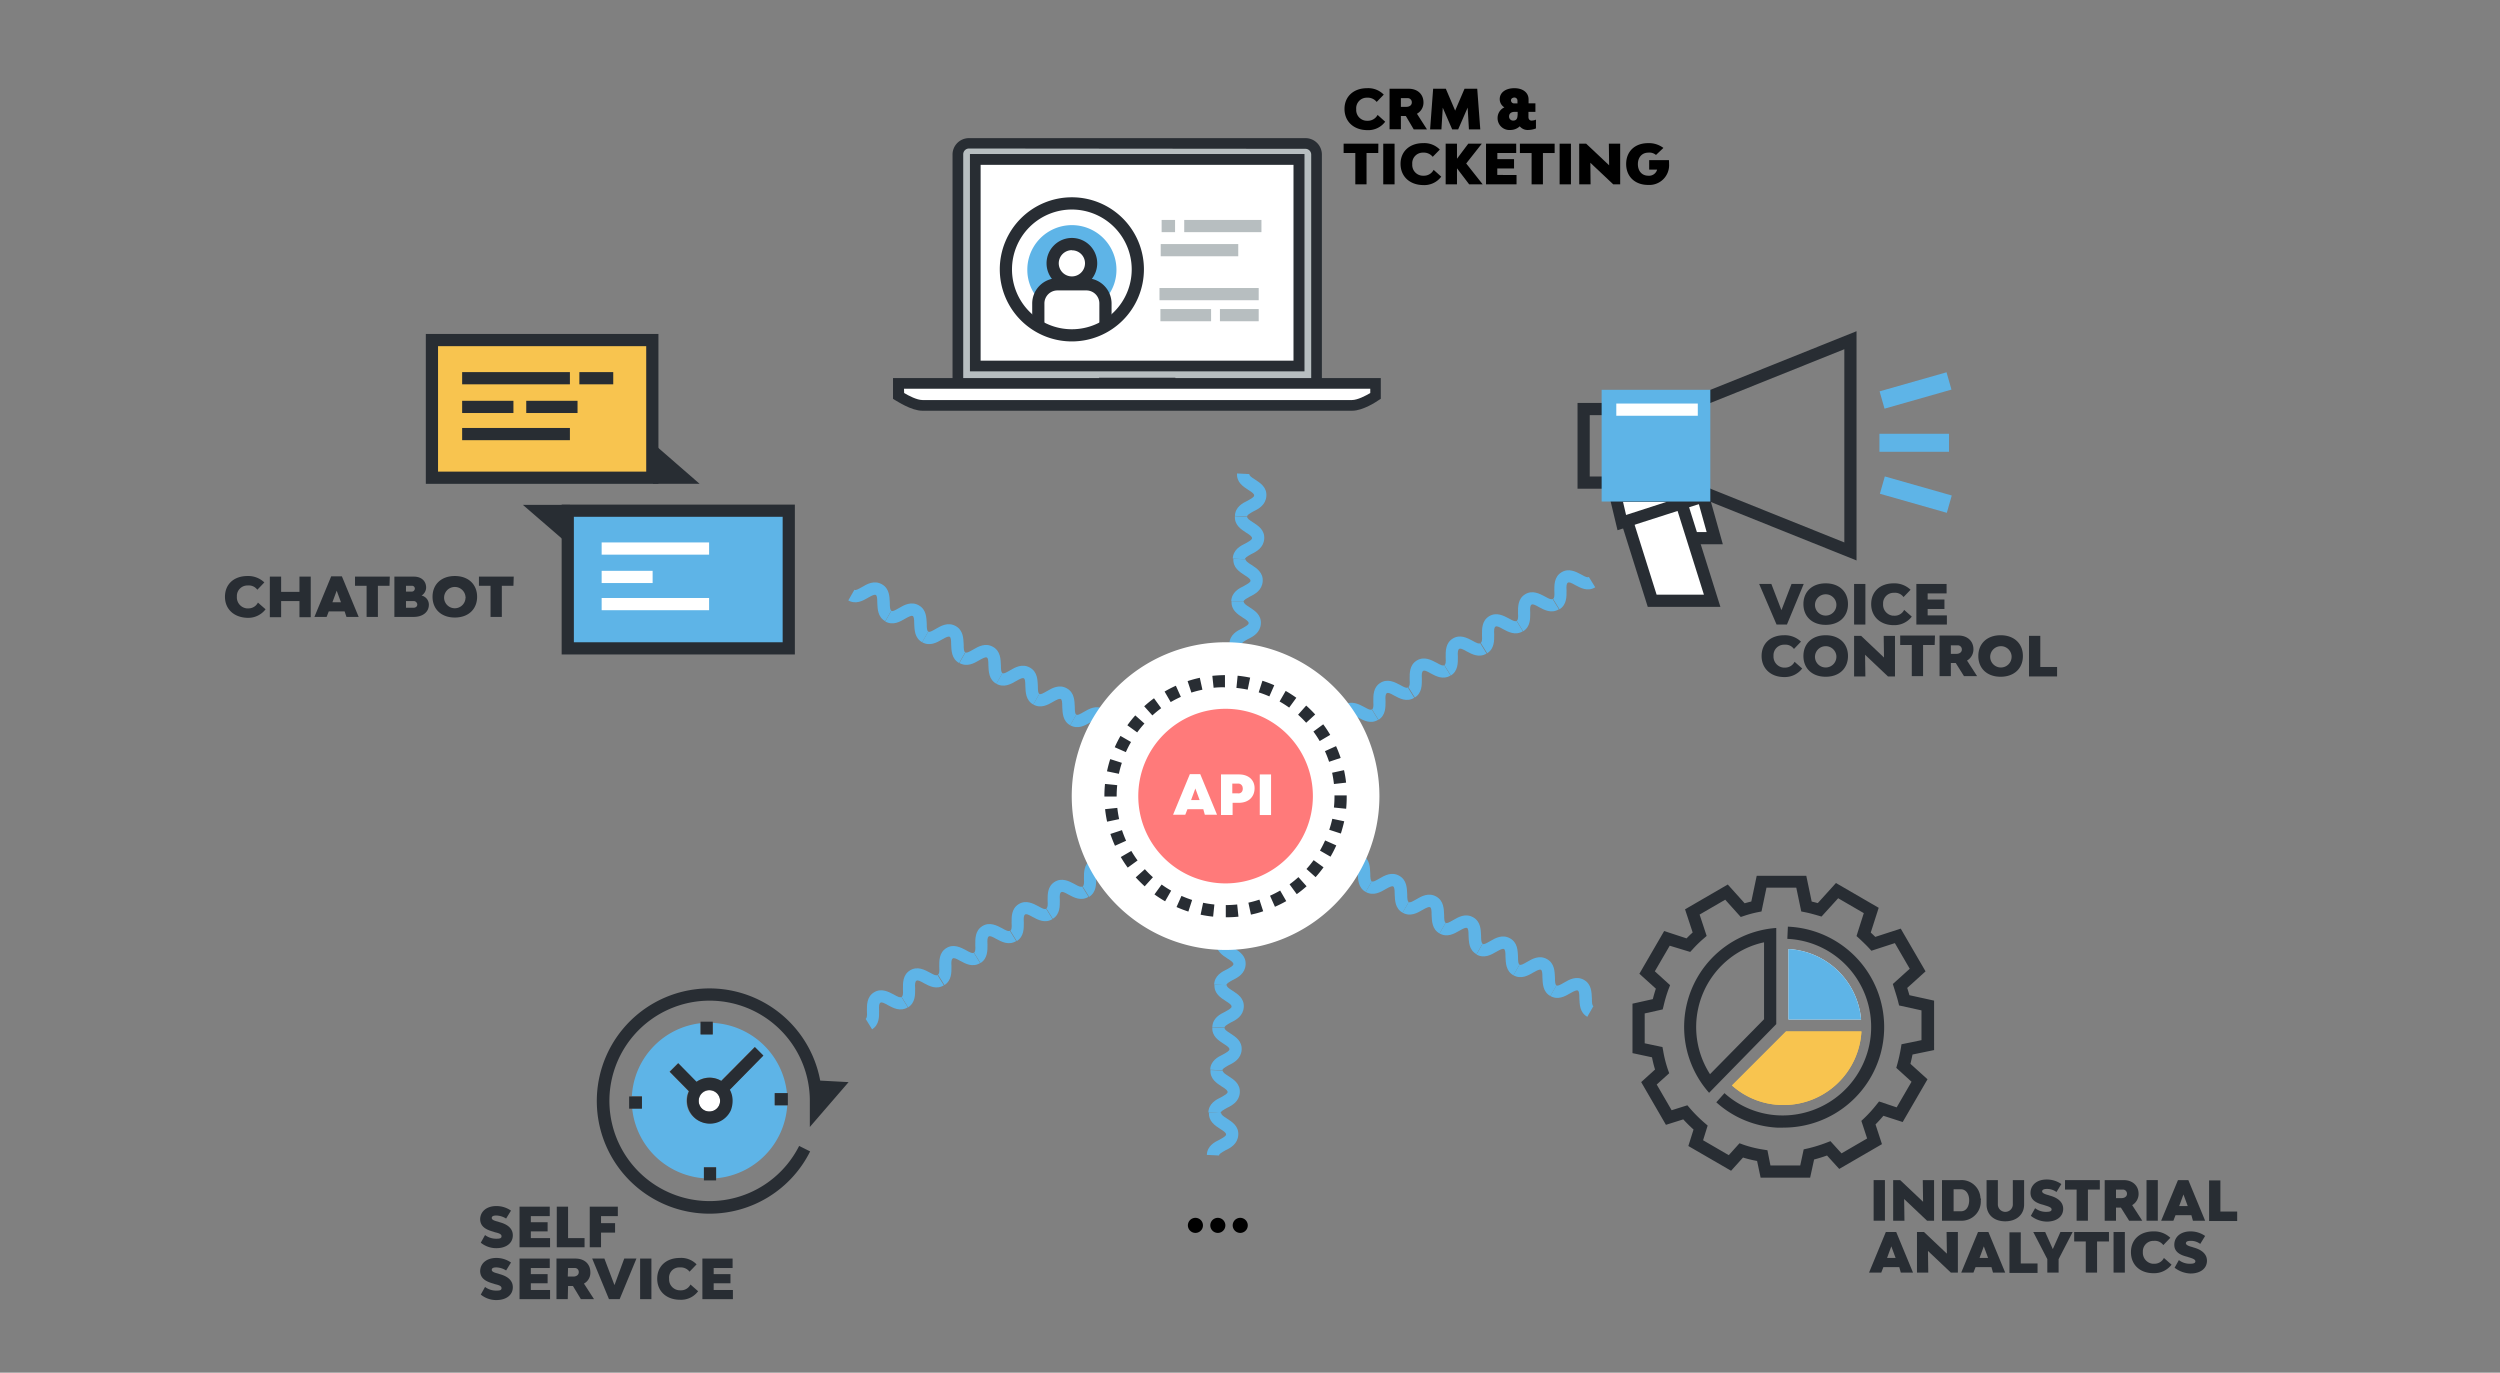 <svg id="Ebene_1" data-name="Ebene 1" xmlns="http://www.w3.org/2000/svg" width="288.92mm" height="158.64mm" viewBox="0 0 819 449.69"><rect x="0" y="0" width="819" height="449.69" fill="#808080" stroke="none"/><title>Visual_Integrations_update</title><rect x="-67" width="940" height="480" style="fill:none"/><polygon points="213.9 158.5 229.2 158.5 214.6 145.8 213.9 158.5" style="fill:#282d33"/><path d="M73.7,195.5c0-4.1,2.9-6.8,7.4-6.8a7.61,7.61,0,0,1,5.5,2.1l-2.3,2.4a3.42,3.42,0,0,0-3.1-1.4,3.46,3.46,0,0,0-3.6,3.3v.4a3.63,3.63,0,0,0,3.2,3.8h.4a3.45,3.45,0,0,0,3.3-1.9l2.5,2.2a7.16,7.16,0,0,1-5.9,2.8C76.7,202.3,73.7,199.6,73.7,195.5Z" style="fill:#282d33"/><path d="M101.8,188.9v13.3H98.1v-5.3h-6v5.3H88.4V188.9h3.7v5h6v-5Z" style="fill:#282d33"/><path d="M112.9,200.3h-5.2l-.7,1.8h-4l5.5-13.3H112l5.5,13.3h-4Zm-1.2-3-1.4-3.8-1.4,3.8Z" style="fill:#282d33"/><path d="M127.6,191.9h-3.8v10.2h-3.7V191.9h-3.8v-3h11.4l-.1,3Z" style="fill:#282d33"/><path d="M140.5,198.1c0,2.4-2,4-5,4h-6.3V188.9h6.4c2.4,0,4,1.4,4,3.6a3.11,3.11,0,0,1-1.5,2.6A3.07,3.07,0,0,1,140.5,198.1Zm-7.5-4.3h1.8a1,1,0,0,0,1.1-1,.92.92,0,0,0-1-.9H133Zm3.7,4.2a1.2,1.2,0,0,0-1.2-1.1H133v2.2h2.4c.8,0,1.3-.4,1.3-1.1Z" style="fill:#282d33"/><path d="M141.7,195.5c0-4.1,2.9-6.8,7.3-6.8s7.3,2.7,7.3,6.8-2.9,6.8-7.3,6.8S141.7,199.6,141.7,195.5Zm10.8,0a3.51,3.51,0,0,0-7,.6,3.51,3.51,0,0,0,7-.2C152.6,195.8,152.5,195.6,152.5,195.5Z" style="fill:#282d33"/><path d="M168.2,191.9h-3.8v10.2h-3.7V191.9h-3.8v-3h11.4Z" style="fill:#282d33"/><rect x="141.5" y="111.4" width="72.2" height="45.1" style="fill:#f8c44f"/><path d="M215.7,158.5H139.5V109.4h76.2Zm-72.2-4h68.2V113.4H143.5Z" style="fill:#282d33"/><rect x="186" y="167.3" width="72.4" height="45.1" style="fill:#5eb4e7"/><path d="M260.4,214.4H184V165.3h76.4Zm-72.4-4h68.4V169.3H188Z" style="fill:#282d33"/><polygon points="186.7 165.4 171.3 165.4 186 178.1 186.7 165.4" style="fill:#282d33"/><rect x="151.4" y="121.9" width="35.3" height="4" style="fill:#282d33"/><rect x="151.4" y="140.2" width="35.3" height="4" style="fill:#282d33"/><rect x="151.4" y="131.3" width="16.8" height="4" style="fill:#282d33"/><rect x="172.4" y="131.3" width="16.8" height="4" style="fill:#282d33"/><rect x="189.8" y="121.9" width="11.1" height="4" style="fill:#282d33"/><rect x="197.1" y="177.7" width="35.2" height="4" style="fill:#fff"/><rect x="197.1" y="195.9" width="35.2" height="4" style="fill:#fff"/><rect x="197.1" y="187" width="16.7" height="4" style="fill:#fff"/><path d="M522.6,192.4c-2.5,1.5-4.8.2-6.5-.7-1.4-.8-2.1-1.1-2.5-.8s-.5,1-.4,2.6c0,1.9.1,4.6-2.3,6.1l-2.1-3.4c.4-.3.5-1,.4-2.6,0-1.9-.1-4.6,2.3-6.1s4.8-.2,6.5.7c1.4.8,2.1,1.1,2.5.8Z" style="fill:#5eb4e7"/><path d="M510.7,199.6c-2.5,1.5-4.8.2-6.5-.7-1.4-.8-2.1-1.1-2.5-.8s-.5,1-.4,2.6c0,1.9.1,4.6-2.3,6.1l-2.1-3.4c.4-.3.5-1,.4-2.6,0-1.9-.1-4.6,2.3-6.1s4.8-.2,6.5.7c1.4.8,2.1,1.1,2.5.8Z" style="fill:#5eb4e7"/><path d="M498.9,206.8c-2.5,1.5-4.8.2-6.5-.7-1.4-.8-2.1-1.1-2.5-.8s-.5,1-.4,2.6c0,1.9.1,4.6-2.3,6.1l-2.1-3.4c.4-.3.5-1,.4-2.6,0-1.9-.1-4.6,2.3-6.1s4.8-.2,6.5.7c1.4.8,2.1,1.1,2.5.8Z" style="fill:#5eb4e7"/><path d="M487,214.1c-2.5,1.5-4.8.2-6.5-.7-1.4-.8-2.1-1.1-2.5-.8s-.5,1-.4,2.6c0,1.9.1,4.6-2.3,6.1l-2.1-3.4c.4-.3.5-1,.4-2.6,0-1.9-.1-4.6,2.3-6.1s4.8-.2,6.5.7c1.4.8,2.1,1.1,2.5.8Z" style="fill:#5eb4e7"/><path d="M475.2,221.3c-2.5,1.5-4.8.2-6.5-.7-1.4-.8-2.1-1.1-2.5-.8s-.5,1-.4,2.6c0,1.9.1,4.6-2.3,6.1l-2.1-3.4c.4-.3.5-1,.4-2.6,0-1.9-.1-4.6,2.3-6.1s4.8-.2,6.5.7c1.4.8,2.1,1.1,2.5.8Z" style="fill:#5eb4e7"/><path d="M463.3,228.6c-2.5,1.5-4.8.2-6.5-.7-1.4-.8-2.1-1.1-2.5-.8s-.5,1-.4,2.6c0,1.9.1,4.6-2.3,6.1l-2.1-3.4c.4-.3.5-1,.4-2.6,0-1.9-.1-4.6,2.3-6.1s4.8-.2,6.5.7c1.4.8,2.1,1.1,2.5.8Z" style="fill:#5eb4e7"/><path d="M451.5,235.8c-2.5,1.5-4.8.2-6.5-.7-1.4-.8-2.1-1.1-2.5-.8s-.5,1-.4,2.6c0,1.9.1,4.6-2.3,6.1l-2.1-3.4c.4-.3.5-1,.4-2.6,0-1.9-.1-4.6,2.3-6.1s4.8-.2,6.5.7c1.4.8,2.1,1.1,2.5.8Z" style="fill:#5eb4e7"/><path d="M439.6,243.1c-2.5,1.5-4.8.2-6.5-.7-1.4-.8-2.1-1.1-2.5-.8s-.5,1-.4,2.6c0,1.9.1,4.6-2.3,6.1l-2.1-3.4c.4-.3.5-1,.4-2.6,0-1.9-.1-4.6,2.3-6.1s4.8-.2,6.5.7c1.4.8,2.1,1.1,2.5.8Z" style="fill:#5eb4e7"/><path d="M427.8,250.3c-2.5,1.5-4.8.2-6.5-.7-1.4-.8-2.1-1.1-2.5-.8s-.5,1-.4,2.6c0,1.9.1,4.6-2.3,6.1l-2.1-3.4c.4-.3.5-1,.4-2.6,0-1.9-.1-4.6,2.3-6.1s4.8-.2,6.5.7c1.4.8,2.1,1.1,2.5.8Z" style="fill:#5eb4e7"/><path d="M415.9,257.6c-2.5,1.5-4.8.2-6.5-.7-1.4-.8-2.1-1.1-2.5-.8s-.5,1-.4,2.6c0,1.9.1,4.6-2.3,6.1l-2.1-3.4c.4-.3.5-1,.4-2.6,0-1.9-.1-4.6,2.3-6.1s4.8-.2,6.5.7c1.4.8,2.1,1.1,2.5.8Z" style="fill:#5eb4e7"/><path d="M404,264.8c-2.5,1.5-4.8.2-6.5-.7-1.4-.8-2.1-1.1-2.5-.8s-.5,1-.4,2.6c0,1.9.1,4.6-2.3,6.1l-2.1-3.4c.4-.3.5-1,.4-2.6,0-1.9-.1-4.6,2.3-6.1s4.8-.2,6.5.7c1.4.8,2.1,1.1,2.5.8Z" style="fill:#5eb4e7"/><path d="M392.2,272.1c-2.5,1.5-4.8.2-6.5-.7-1.4-.8-2.1-1.1-2.5-.8s-.5,1-.4,2.6c0,1.9.1,4.6-2.3,6.1l-2.1-3.4c.4-.3.5-1,.4-2.6,0-1.9-.1-4.6,2.3-6.1s4.8-.2,6.5.7c1.4.8,2.1,1.1,2.5.8Z" style="fill:#5eb4e7"/><path d="M380.3,279.3c-2.5,1.5-4.8.2-6.5-.7-1.4-.8-2.1-1.1-2.5-.8s-.5,1-.4,2.6c0,1.9.1,4.6-2.3,6.1l-2.1-3.4c.4-.3.5-1,.4-2.6,0-1.9-.1-4.6,2.3-6.1s4.8-.2,6.5.7c1.4.8,2.1,1.1,2.5.8Z" style="fill:#5eb4e7"/><path d="M368.5,286.6c-2.5,1.5-4.8.2-6.5-.7-1.4-.8-2.1-1.1-2.5-.8s-.5,1-.4,2.6c0,1.9.1,4.6-2.3,6.1l-2.1-3.4c.4-.3.5-1,.4-2.6,0-1.9-.1-4.6,2.3-6.1s4.8-.2,6.5.7c1.4.8,2.1,1.1,2.5.8Z" style="fill:#5eb4e7"/><path d="M356.6,293.8c-2.5,1.5-4.8.2-6.5-.7-1.4-.8-2.1-1.1-2.5-.8s-.5,1-.4,2.6c0,1.9.1,4.6-2.3,6.1l-2.1-3.4c.4-.3.5-1,.4-2.6,0-1.9-.1-4.6,2.3-6.1s4.8-.2,6.5.7c1.4.8,2.1,1.1,2.5.8Z" style="fill:#5eb4e7"/><path d="M344.8,301.1c-2.5,1.5-4.8.2-6.5-.7-1.4-.8-2.1-1.1-2.5-.8s-.5,1-.4,2.6c0,1.9.1,4.6-2.3,6.1l-2.1-3.4c.4-.3.5-1,.4-2.6,0-1.9-.1-4.6,2.3-6.1s4.8-.2,6.5.7c1.4.8,2.1,1.1,2.5.8Z" style="fill:#5eb4e7"/><path d="M332.9,308.3c-2.5,1.5-4.8.2-6.5-.7-1.4-.8-2.1-1.1-2.5-.8s-.5,1-.4,2.6c0,1.9.1,4.6-2.3,6.1l-2.1-3.4c.4-.3.5-1,.4-2.6,0-1.9-.1-4.6,2.3-6.1s4.8-.2,6.5.7c1.4.8,2.1,1.1,2.5.8Z" style="fill:#5eb4e7"/><path d="M321.1,315.5c-2.5,1.5-4.8.2-6.5-.7-1.4-.8-2.1-1.1-2.5-.8s-.5,1-.4,2.6c0,1.9.1,4.6-2.3,6.1l-2.1-3.4c.4-.3.5-1,.4-2.6,0-1.9-.1-4.6,2.3-6.1s4.8-.2,6.5.7c1.4.8,2.1,1.1,2.5.8Z" style="fill:#5eb4e7"/><path d="M309.2,322.8c-2.5,1.5-4.8.2-6.5-.7-1.4-.8-2.1-1.1-2.5-.8s-.5,1-.4,2.6c0,1.9.1,4.6-2.3,6.1l-2.1-3.4c.4-.3.5-1,.4-2.6,0-1.9-.1-4.6,2.3-6.1s4.8-.2,6.5.7c1.4.8,2.1,1.1,2.5.8Z" style="fill:#5eb4e7"/><path d="M297.4,330c-2.5,1.5-4.8.2-6.5-.7-1.4-.8-2.1-1.1-2.5-.8s-.5,1-.4,2.6c0,1.9.1,4.6-2.3,6.1l-2.1-3.4c.4-.3.5-1,.4-2.6,0-1.9-.1-4.6,2.3-6.1s4.8-.2,6.5.7c1.4.8,2.1,1.1,2.5.8Z" style="fill:#5eb4e7"/><path d="M520,333.1c-2.5-1.4-2.5-4.1-2.6-6,0-1.6-.1-2.4-.5-2.6s-1.1.1-2.5.9c-1.7,1-4,2.3-6.5.9l2-3.5c.4.3,1.1-.1,2.5-.9,1.7-1,4-2.3,6.5-.9s2.5,4.1,2.6,6c0,1.6.1,2.4.5,2.6Z" style="fill:#5eb4e7"/><path d="M507.9,326.3c-2.5-1.4-2.5-4.1-2.6-6,0-1.6-.1-2.4-.5-2.6s-1.1.1-2.5.9c-1.7,1-4,2.3-6.5.9l2-3.5c.4.3,1.1-.1,2.5-.9,1.7-1,4-2.3,6.5-.9s2.5,4.1,2.6,6c0,1.6.1,2.4.5,2.6Z" style="fill:#5eb4e7"/><path d="M495.8,319.5c-2.5-1.4-2.5-4.1-2.6-6,0-1.6-.1-2.4-.5-2.6s-1.1.1-2.5.9c-1.7,1-4,2.3-6.5.9l2-3.5c.4.3,1.1-.1,2.5-.9,1.7-1,4-2.3,6.5-.9s2.5,4.1,2.6,6c0,1.6.1,2.4.5,2.6Z" style="fill:#5eb4e7"/><path d="M483.7,312.6c-2.5-1.4-2.5-4.1-2.6-6,0-1.6-.1-2.4-.5-2.6s-1.1.1-2.5.9c-1.7,1-4,2.3-6.5.9l2-3.5c.4.3,1.1-.1,2.5-.9,1.7-1,4-2.3,6.5-.9s2.5,4.1,2.6,6c0,1.6.1,2.4.5,2.6Z" style="fill:#5eb4e7"/><path d="M471.6,305.8c-2.5-1.4-2.5-4.1-2.6-6,0-1.6-.1-2.4-.5-2.6s-1.1.1-2.5.9c-1.7,1-4,2.3-6.5.9l2-3.5c.4.3,1.1-.1,2.5-.9,1.7-1,4-2.3,6.5-.9s2.5,4.1,2.6,6c0,1.6.1,2.4.5,2.6Z" style="fill:#5eb4e7"/><path d="M459.5,299c-2.5-1.4-2.5-4.1-2.6-6,0-1.6-.1-2.4-.5-2.6s-1.1.1-2.5.9c-1.7,1-4,2.3-6.5.9l2-3.5c.4.3,1.1-.1,2.5-.9,1.7-1,4-2.3,6.5-.9s2.5,4.1,2.6,6c0,1.6.1,2.4.5,2.6Z" style="fill:#5eb4e7"/><path d="M447.4,292.2c-2.5-1.4-2.5-4.1-2.6-6,0-1.6-.1-2.4-.5-2.6s-1.1.1-2.5.9c-1.7,1-4,2.3-6.5.9l2-3.5c.4.3,1.1-.1,2.5-.9,1.7-1,4-2.3,6.5-.9s2.5,4.1,2.6,6c0,1.6.1,2.4.5,2.6Z" style="fill:#5eb4e7"/><path d="M435.3,285.4c-2.5-1.4-2.5-4.1-2.6-6,0-1.6-.1-2.4-.5-2.6s-1.1.1-2.5.9c-1.7,1-4,2.3-6.5.9l2-3.5c.4.3,1.1-.1,2.5-.9,1.7-1,4-2.3,6.5-.9s2.5,4.1,2.6,6c0,1.6.1,2.4.5,2.6Z" style="fill:#5eb4e7"/><path d="M423.2,278.5c-2.5-1.4-2.5-4.1-2.6-6,0-1.6-.1-2.4-.5-2.6s-1.1.1-2.5.9c-1.7,1-4,2.3-6.5.9l2-3.5c.4.3,1.1-.1,2.5-.9,1.7-1,4-2.3,6.5-.9s2.5,4.1,2.6,6c0,1.6.1,2.4.5,2.6Z" style="fill:#5eb4e7"/><path d="M411.1,271.7c-2.5-1.4-2.5-4.1-2.6-6,0-1.6-.1-2.4-.5-2.6s-1.1.1-2.5.9c-1.7,1-4,2.3-6.5.9l2-3.5c.4.3,1.1-.1,2.5-.9,1.7-1,4-2.3,6.5-.9s2.5,4.1,2.6,6c0,1.6.1,2.4.5,2.6Z" style="fill:#5eb4e7"/><path d="M399,264.9c-2.5-1.4-2.5-4.1-2.6-6,0-1.6-.1-2.4-.5-2.6s-1.1.1-2.5.9c-1.7,1-4,2.3-6.5.9l2-3.5c.4.3,1.1-.1,2.5-.9,1.7-1,4-2.3,6.5-.9s2.5,4.1,2.6,6c0,1.6.1,2.4.5,2.6Z" style="fill:#5eb4e7"/><path d="M386.9,258.1c-2.5-1.4-2.5-4.1-2.6-6,0-1.6-.1-2.4-.5-2.6s-1.1.1-2.5.9c-1.7,1-4,2.3-6.5.9l2-3.5c.4.3,1.1-.1,2.5-.9,1.7-1,4-2.3,6.5-.9s2.5,4.1,2.6,6c0,1.6.1,2.4.5,2.6Z" style="fill:#5eb4e7"/><path d="M374.8,251.3c-2.5-1.4-2.5-4.1-2.6-6,0-1.6-.1-2.4-.5-2.6s-1.1.1-2.5.9c-1.7,1-4,2.3-6.5.9l2-3.5c.4.3,1.1-.1,2.5-.9,1.7-1,4-2.3,6.5-.9s2.5,4.1,2.6,6c0,1.6.1,2.4.5,2.6Z" style="fill:#5eb4e7"/><path d="M362.7,244.4c-2.5-1.4-2.5-4.1-2.6-6,0-1.6-.1-2.4-.5-2.6s-1.1.1-2.5.9c-1.7,1-4,2.3-6.5.9l2-3.5c.4.3,1.1-.1,2.5-.9,1.7-1,4-2.3,6.5-.9s2.5,4.1,2.6,6c0,1.6.1,2.4.5,2.6Z" style="fill:#5eb4e7"/><path d="M350.6,237.6c-2.5-1.4-2.5-4.1-2.6-6,0-1.6-.1-2.4-.5-2.6s-1.1.1-2.5.9c-1.7,1-4,2.3-6.5.9l2-3.5c.4.3,1.1-.1,2.5-.9,1.7-1,4-2.3,6.5-.9s2.5,4.1,2.6,6c0,1.6.1,2.4.5,2.6Z" style="fill:#5eb4e7"/><path d="M338.5,230.8c-2.5-1.4-2.5-4.1-2.6-6,0-1.6-.1-2.4-.5-2.6s-1.1.1-2.5.9c-1.7,1-4,2.3-6.5.9l2-3.5c.4.3,1.1-.1,2.5-.9,1.7-1,4-2.3,6.5-.9s2.5,4.1,2.6,6c0,1.6.1,2.4.5,2.6Z" style="fill:#5eb4e7"/><path d="M326.4,224c-2.5-1.4-2.5-4.1-2.6-6,0-1.6-.1-2.4-.5-2.6s-1.1.1-2.5.9c-1.7,1-4,2.3-6.5.9l2-3.5c.4.3,1.1-.1,2.5-.9,1.7-1,4-2.3,6.5-.9s2.5,4.1,2.6,6c0,1.6.1,2.4.5,2.6Z" style="fill:#5eb4e7"/><path d="M314.2,217.2c-2.5-1.4-2.5-4.1-2.6-6,0-1.6-.1-2.4-.5-2.6s-1.1.1-2.5.9c-1.7,1-4,2.3-6.5.9l2-3.5c.4.3,1.1-.1,2.5-.9,1.7-1,4-2.3,6.5-.9s2.5,4.1,2.6,6c0,1.6.1,2.4.5,2.6Z" style="fill:#5eb4e7"/><path d="M302.1,210.4c-2.5-1.4-2.5-4.1-2.6-6,0-1.6-.1-2.4-.5-2.6s-1.1.1-2.5.9c-1.7,1-4,2.3-6.5.9l2-3.5c.4.3,1.1-.1,2.5-.9,1.7-1,4-2.3,6.5-.9s2.5,4.1,2.6,6c0,1.6.1,2.4.5,2.6Z" style="fill:#5eb4e7"/><path d="M290,203.5c-2.5-1.4-2.5-4.1-2.6-6,0-1.6-.1-2.4-.5-2.6s-1.1.1-2.5.9c-1.7,1-4,2.3-6.5.9l2-3.5c.4.3,1.1-.1,2.5-.9,1.7-1,4-2.3,6.5-.9s2.5,4.1,2.6,6c0,1.6.1,2.4.5,2.6Z" style="fill:#5eb4e7"/><path d="M395.36,378.34c.1-2.9,2.5-4.2,4.2-5,1.4-.8,2.1-1.2,2.1-1.7s-.6-1-1.9-1.8c-1.7-1.1-3.9-2.5-3.7-5.4l4,.2c0,.5.6,1,1.9,1.8,1.7,1.1,3.9,2.5,3.7,5.4s-2.5,4.2-4.2,5c-1.4.8-2.1,1.2-2.1,1.7Z" style="fill:#5eb4e7"/><path d="M395.86,364.44c.1-2.9,2.5-4.2,4.2-5,1.4-.8,2.1-1.2,2.1-1.7s-.6-1-1.9-1.8c-1.7-1.1-3.9-2.5-3.7-5.4l4,.2c0,.5.6,1,1.9,1.8,1.7,1.1,3.9,2.5,3.7,5.4s-2.5,4.2-4.2,5c-1.4.8-2.1,1.2-2.1,1.7Z" style="fill:#5eb4e7"/><path d="M396.46,350.44c.1-2.9,2.5-4.2,4.2-5,1.4-.8,2.1-1.2,2.1-1.7s-.6-1-1.9-1.8c-1.7-1.1-3.9-2.5-3.7-5.4l4,.2c0,.5.6,1,1.9,1.8,1.7,1.1,3.9,2.5,3.7,5.4s-2.5,4.2-4.2,5c-1.4.8-2.1,1.2-2.1,1.7Z" style="fill:#5eb4e7"/><path d="M397.16,336.44c.1-2.9,2.5-4.2,4.2-5,1.4-.8,2.1-1.2,2.1-1.7s-.6-1-1.9-1.8c-1.7-1.1-3.9-2.5-3.7-5.4l4,.2c0,.5.6,1,1.9,1.8,1.7,1.1,3.9,2.5,3.7,5.4s-2.5,4.2-4.2,5c-1.4.8-2.1,1.2-2.1,1.7Z" style="fill:#5eb4e7"/><path d="M397.76,322.54c.1-2.9,2.5-4.2,4.2-5,1.4-.8,2.1-1.2,2.1-1.7s-.6-1-1.9-1.8c-1.7-1.1-3.9-2.5-3.7-5.4l4,.2c0,.5.6,1,1.9,1.8,1.7,1.1,3.9,2.5,3.7,5.4s-2.5,4.2-4.2,5c-1.4.8-2.1,1.2-2.1,1.7Z" style="fill:#5eb4e7"/><path d="M398.36,308.64c.1-2.9,2.5-4.2,4.2-5,1.4-.8,2.1-1.2,2.1-1.7s-.6-1-1.9-1.8c-1.7-1.1-3.9-2.5-3.7-5.4l4,.2c0,.5.6,1,1.9,1.8,1.7,1.1,3.9,2.5,3.7,5.4s-2.5,4.2-4.2,5c-1.4.8-2.1,1.2-2.1,1.7Z" style="fill:#5eb4e7"/><path d="M399.06,294.64c.1-2.9,2.5-4.2,4.2-5,1.4-.8,2.1-1.2,2.1-1.7s-.6-1-1.9-1.8c-1.7-1.1-3.9-2.5-3.7-5.4l4,.2c0,.5.6,1,1.9,1.8,1.7,1.1,3.9,2.5,3.7,5.4s-2.5,4.2-4.2,5c-1.4.8-2.1,1.2-2.1,1.7Z" style="fill:#5eb4e7"/><path d="M399.56,280.74c.1-2.9,2.5-4.2,4.2-5,1.4-.8,2.1-1.2,2.1-1.7s-.6-1-1.9-1.8c-1.7-1.1-3.9-2.5-3.7-5.4l4,.2c0,.5.6,1,1.9,1.8,1.7,1.1,3.9,2.5,3.7,5.4s-2.5,4.2-4.2,5c-1.4.8-2.1,1.2-2.1,1.7Z" style="fill:#5eb4e7"/><path d="M400.16,266.74c.1-2.9,2.5-4.2,4.2-5,1.4-.8,2.1-1.2,2.1-1.7s-.6-1-1.9-1.8c-1.7-1.1-3.9-2.5-3.7-5.4l4,.2c0,.5.6,1,1.9,1.8,1.7,1.1,3.9,2.5,3.7,5.4s-2.5,4.2-4.2,5c-1.4.8-2.1,1.2-2.1,1.7Z" style="fill:#5eb4e7"/><path d="M400.86,252.74c.1-2.9,2.5-4.2,4.2-5,1.4-.8,2.1-1.2,2.1-1.7s-.6-1-1.9-1.8c-1.7-1.1-3.9-2.5-3.7-5.4l4,.2c0,.5.6,1,1.9,1.8,1.7,1.1,3.9,2.5,3.7,5.4s-2.5,4.2-4.2,5c-1.4.8-2.1,1.2-2.1,1.7Z" style="fill:#5eb4e7"/><path d="M401.46,238.84c.1-2.9,2.5-4.2,4.2-5,1.4-.8,2.1-1.2,2.1-1.7s-.6-1-1.9-1.8c-1.7-1.1-3.9-2.5-3.7-5.4l4,.2c0,.5.6,1,1.9,1.8,1.7,1.1,3.9,2.5,3.7,5.4s-2.5,4.2-4.2,5c-1.4.8-2.1,1.2-2.1,1.7Z" style="fill:#5eb4e7"/><path d="M402.06,224.84c.1-2.9,2.5-4.2,4.2-5,1.4-.8,2.1-1.2,2.1-1.7s-.6-1-1.9-1.8c-1.7-1.1-3.9-2.5-3.7-5.4l4,.2c0,.5.6,1,1.9,1.8,1.7,1.1,3.9,2.5,3.7,5.4s-2.5,4.2-4.2,5c-1.4.8-2.1,1.2-2.1,1.7Z" style="fill:#5eb4e7"/><path d="M402.76,210.84c.1-2.9,2.5-4.2,4.2-5,1.4-.8,2.1-1.2,2.1-1.7s-.6-1-1.9-1.8c-1.7-1.1-3.9-2.5-3.7-5.4l4,.2c0,.5.6,1,1.9,1.8,1.7,1.1,3.9,2.5,3.7,5.4s-2.5,4.2-4.2,5c-1.4.8-2.1,1.2-2.1,1.7Z" style="fill:#5eb4e7"/><path d="M403.36,196.94c.1-2.9,2.5-4.2,4.2-5,1.4-.8,2.1-1.2,2.1-1.7s-.6-1-1.9-1.8c-1.7-1.1-3.9-2.5-3.7-5.4l4,.2c0,.5.6,1,1.9,1.8,1.7,1.1,3.9,2.5,3.7,5.4s-2.5,4.2-4.2,5c-1.4.8-2.1,1.2-2.1,1.7Z" style="fill:#5eb4e7"/><path d="M403.86,183c.1-2.9,2.5-4.2,4.2-5,1.4-.8,2.1-1.2,2.1-1.7s-.6-1-1.9-1.8c-1.7-1.1-3.9-2.5-3.7-5.4l4,.2c0,.5.6,1,1.9,1.8,1.7,1.1,3.9,2.5,3.7,5.4s-2.5,4.2-4.2,5c-1.4.8-2.1,1.2-2.1,1.7Z" style="fill:#5eb4e7"/><path d="M404.56,169c.1-2.9,2.5-4.2,4.2-5,1.4-.8,2.1-1.2,2.1-1.7s-.6-1-1.9-1.8c-1.7-1.1-3.9-2.5-3.7-5.4l4,.2c0,.5.6,1,1.9,1.8,1.7,1.1,3.9,2.5,3.7,5.4s-2.5,4.2-4.2,5c-1.4.8-2.1,1.2-2.1,1.7Z" style="fill:#5eb4e7"/><path d="M451.9,260.8a50.4,50.4,0,1,1-50.4-50.4,50.45,50.45,0,0,1,50.4,50.4Z" style="fill:#fff"/><path d="M401.57,300.5v-4a35.71,35.71,0,0,0,3.73-.2l.42,4A40.85,40.85,0,0,1,401.57,300.5Zm-4.15-.21a38,38,0,0,1-4.1-.64l.82-3.91a35,35,0,0,0,3.69.57Zm12.39-.66-.84-3.92a34.29,34.29,0,0,0,3.61-1l1.24,3.81C412.51,299,411.16,299.34,409.81,299.63Zm-20.5-1a40.33,40.33,0,0,1-3.88-1.49l1.62-3.65a35.81,35.81,0,0,0,3.49,1.33Zm28.38-1.54-1.63-3.65c1.13-.51,2.24-1.08,3.32-1.7l2,3.46A40.25,40.25,0,0,1,417.69,297.05Zm-36-1.83a39.88,39.88,0,0,1-3.49-2.25l2.35-3.24c1,.72,2.06,1.41,3.13,2Zm43.13-2.33-2.36-3.23a34.34,34.34,0,0,0,2.9-2.36l2.68,3A38.35,38.35,0,0,1,424.86,292.89ZM375,290.36c-1-.92-2-1.91-2.94-2.93l3-2.69a34.61,34.61,0,0,0,2.64,2.64Zm56-3-3-2.68a36.29,36.29,0,0,0,2.35-2.9l3.24,2.35A40.59,40.59,0,0,1,431,287.34Zm-61.56-3.13a39.77,39.77,0,0,1-2.27-3.47l3.45-2a35.66,35.66,0,0,0,2.05,3.12Zm66.44-3.58-3.46-2a35.88,35.88,0,0,0,1.69-3.33l3.66,1.63A40.25,40.25,0,0,1,435.89,280.63Zm-70.61-3.58a38.74,38.74,0,0,1-1.51-3.87l3.8-1.25c.39,1.18.85,2.35,1.35,3.48Zm74-4-3.81-1.24a34.78,34.78,0,0,0,1-3.6l3.91.82C440.05,270.39,439.69,271.74,439.27,273.06Zm-76.58-3.89a37.25,37.25,0,0,1-.66-4.1l4-.42c.14,1.23.34,2.47.6,3.68Zm78.3-4.23-4-.41a35.56,35.56,0,0,0,.19-3.73v-.24l4,0v.25A40.75,40.75,0,0,1,441,264.94Zm-75.19-4h-4v-.13c0-1.34.07-2.69.2-4l4,.4a36.06,36.06,0,0,0-.18,3.61ZM437,256.84c-.14-1.24-.34-2.48-.6-3.69l3.9-.85a37.51,37.51,0,0,1,.68,4.09Zm-70.43-3.34-3.92-.82c.29-1.35.64-2.7,1.06-4l3.81,1.22A34.2,34.2,0,0,0,366.55,253.5Zm68.84-3.94a35.83,35.83,0,0,0-1.36-3.48l3.64-1.65a39.53,39.53,0,0,1,1.51,3.86Zm-66.56-3.16-3.66-1.61a40.33,40.33,0,0,1,1.88-3.71l3.46,2C369.9,244.15,369.33,245.27,368.83,246.4Zm63.48-3.63a35.76,35.76,0,0,0-2.06-3.12l3.22-2.37a39.82,39.82,0,0,1,2.29,3.46Zm-59.77-2.83-3.24-2.34a38.4,38.4,0,0,1,2.6-3.24l3,2.67A34.63,34.63,0,0,0,372.54,239.94Zm55.34-3.17a34.62,34.62,0,0,0-2.65-2.63l2.66-3a40.64,40.64,0,0,1,2.95,2.92Zm-50.37-2.39-2.69-3a38.33,38.33,0,0,1,3.21-2.63L380.4,232A36.39,36.39,0,0,0,377.51,234.38Zm44.8-2.57a34.34,34.34,0,0,0-3.14-2l2-3.47a39.88,39.88,0,0,1,3.49,2.25ZM383.52,230l-2-3.45a39,39,0,0,1,3.69-1.91l1.64,3.65A35.73,35.73,0,0,0,383.52,230Zm32.32-1.86a35.74,35.74,0,0,0-3.49-1.32l1.22-3.81a41.23,41.23,0,0,1,3.88,1.47Zm-25.53-1.21-1.25-3.8a38.68,38.68,0,0,1,4-1.09l.85,3.91A34.83,34.83,0,0,0,390.31,226.89Zm18.43-1c-1.21-.25-2.45-.44-3.69-.57l.4-4a40.59,40.59,0,0,1,4.1.63Zm-11.15-.53-.43-4c1.37-.14,2.76-.22,4.14-.23l0,4C400.08,225.11,398.83,225.18,397.59,225.31Z" style="fill:#282d33"/><path d="M430.1,260.8a28.6,28.6,0,1,1-28.6-28.6,28.59,28.59,0,0,1,28.6,28.6Z" style="fill:#ff7a7a"/><path d="M593,385.8H576.78l-1.16-5.47a40.06,40.06,0,0,1-4.61-1.12l-3.91,4.33-14-8.11,1.7-5.4a45.75,45.75,0,0,1-3.36-3.33l-5.68,1.79-8.11-14,4.54-4.12c-.38-1.23-.71-2.56-1-4L534.8,345V328.8l6.66-1.49c.3-1.15.62-2.3,1-3.43l-5.4-4.88,8.12-14,7.34,2.41c.68-.71,1.33-1.34,2-1.93l-2.5-7.59,14-8.13,5.53,6.15c.72-.21,1.45-.41,2.18-.58l1.77-8.42h16.24l1.77,8.43c.67.16,1.32.33,2,.51l5.95-6.58,14,8.12-2.6,8.11c.49.46,1,.93,1.48,1.42l8.34-2.71,8.13,14-6,5.43c.25.8.49,1.58.72,2.38l8.08,1.78V344l-7.07,1.46c-.2,1-.43,2-.68,3.05l5.59,5.06-8.13,14L617,365.53c-.91,1.08-1.76,2-2.58,2.83l2.11,6.46-14,8.12-4-4.4c-1.44.52-2.86.95-4.23,1.31Zm-13-4h9.76l1.13-5.27,1.25-.28a46.56,46.56,0,0,0,6.23-1.92l1.28-.49,3.63,4,8.39-4.88-1.89-5.77.93-.87a42.94,42.94,0,0,0,4-4.4l.87-1.08,5.77,1.93,4.87-8.39-5-4.55.33-1.19a50.87,50.87,0,0,0,1.16-5.19l.22-1.35,6.55-1.35V331l-7.34-1.62-.3-1.21c-.31-1.23-.68-2.41-1.08-3.66l-.67-2.15,5.54-5-4.87-8.4-7.69,2.5-.87-.95c-.93-1-2-2-3.05-3l-.95-.86.38-1.24,2-6.27-8.4-4.88-5.45,6-1.2-.35c-1.33-.38-2.71-.77-4.14-1.06l-1.3-.26-1.63-7.8h-9.76l-1.63,7.8-1.3.26a35.85,35.85,0,0,0-4.26,1.14l-1.24.41-5.09-5.66-8.39,4.87,2.31,7-1,.87a38,38,0,0,0-3.52,3.43l-.87.94L547,309.81l-4.88,8.39,5,4.54-.5,1.29a45.81,45.81,0,0,0-1.62,5.46l-.3,1.19L538.8,332v9.78l5.83,1.24.24,1.32a39.57,39.57,0,0,0,1.52,6l.44,1.25-4.09,3.7,4.89,8.42,5.15-1.62.86,1a45,45,0,0,0,4.79,4.78l1,.86-1.5,4.81,8.41,4.89,3.52-3.9,1.26.46a36.62,36.62,0,0,0,6.55,1.61l1.34.22Z" style="fill:#282d33"/><path d="M584.3,362a25.25,25.25,0,0,1-16.9-6.4l17.7-17.7h24.7A25.54,25.54,0,0,1,584.3,362Z" style="fill:#f8c44f"/><path d="M585.9,334.1V310.9A25.34,25.34,0,0,1,609.7,334H585.9Z" style="fill:#fff"/><path d="M584.3,362a25.25,25.25,0,0,1-16.9-6.4l17.7-17.7h24.7A25.54,25.54,0,0,1,584.3,362Z" style="fill:#f8c44f"/><path d="M585.9,334.1V310.9A25.34,25.34,0,0,1,609.7,334H585.9Z" style="fill:#5eb4e7"/><path d="M584.07,369.43q-.78,0-1.56,0a32.35,32.35,0,0,1-20.25-8.32l2.68-3a28.38,28.38,0,0,0,17.75,7.28A29,29,0,0,0,605.53,317a28.63,28.63,0,0,0-20-9.43l.18-4a32.93,32.93,0,0,1-1.62,65.83Z" style="fill:#282d33"/><path d="M577.9,308.7v25.2l-17.7,18a28.55,28.55,0,0,1,8.5-39.4,27.58,27.58,0,0,1,9.2-3.8m4-4.7a32.52,32.52,0,0,0-22,54l22-22.5Z" style="fill:#282d33"/><path d="M613.8,386.6h3.7v13.3h-3.7Z" style="fill:#282d33"/><path d="M620.2,386.6h2.3l7.5,7.1-.1-7.1h3.7v13.3h-2.3l-7.5-7.1.1,7.1h-3.7Z" style="fill:#282d33"/><path d="M648.9,393.2a6.29,6.29,0,0,1-5.9,6.7h-6.8V386.6h6a6.2,6.2,0,0,1,6.6,5.9A.62.62,0,0,1,648.9,393.2Zm-3.8,0c0-2.1-1.1-3.6-2.7-3.6H640v7.2h2.3C644,396.9,645.1,395.4,645.1,393.2Z" style="fill:#282d33"/><path d="M650.8,394.6v-8h3.7v7.8a2.45,2.45,0,0,0,4.9.3v-8.1h3.7v8c0,3.3-2.5,5.5-6.2,5.5S650.8,397.9,650.8,394.6Z" style="fill:#282d33"/><path d="M665.3,398.3l1.4-2.5a5.78,5.78,0,0,0,3.6,1.2c1.2,0,1.8-.2,1.8-.8s-.8-.9-2.1-1.3l-.6-.2c-2.5-.6-4.2-1.7-4.2-3.9,0-2.6,2.1-4.4,5.3-4.4a8.27,8.27,0,0,1,4.8,1.5l-1.6,2.6a5.09,5.09,0,0,0-3.2-1c-1,0-1.5.3-1.5.8s.8.9,2,1.2l.6.2c2.2.6,4.3,1.9,4.3,4.3,0,2.6-2.2,4.2-5.4,4.2A8.7,8.7,0,0,1,665.3,398.3Z" style="fill:#282d33"/><path d="M687.8,389.7H684v10.2h-3.7V389.7h-3.8v-3.1h11.4v3.1Z" style="fill:#282d33"/><path d="M694.8,395.6h-1.6v4.3h-3.7V386.6h6.2c2.9,0,4.9,1.8,4.9,4.5a4.24,4.24,0,0,1-2.1,3.7l3.3,5.1h-4.3Zm-1.6-3.1H695c1.1,0,1.8-.6,1.8-1.4a1.34,1.34,0,0,0-1.3-1.4h-2.3Z" style="fill:#282d33"/><path d="M703.2,386.6h3.7v13.3h-3.7Z" style="fill:#282d33"/><path d="M717.9,398.1h-5.2l-.7,1.8h-4l5.5-13.3h3.4l5.5,13.3h-4Zm-1.2-3-1.4-3.8-1.4,3.8Z" style="fill:#282d33"/><path d="M732.9,396.9V400h-9.2V386.7h3.7v10.2Z" style="fill:#282d33"/><path d="M622.2,415.1H617l-.7,1.8h-4l5.5-13.3h3.4l5.5,13.3h-4Zm-1.2-3-1.4-3.8-1.4,3.8Z" style="fill:#282d33"/><path d="M628,403.6h2.3l7.5,7.1-.1-7.1h3.7v13.3h-2.3l-7.5-7.1.1,7.1H628Z" style="fill:#282d33"/><path d="M652.4,415.1h-5.2l-.7,1.8h-4l5.5-13.3h3.4l5.5,13.3h-4Zm-1.1-3-1.4-3.8-1.4,3.8Z" style="fill:#282d33"/><path d="M667.5,413.9V417h-9.2V403.7H662v10.2Z" style="fill:#282d33"/><path d="M679,403.6l-4.6,8.9v4.4h-3.7v-4.4l-4.6-8.9H670l2.5,5.6,2.5-5.6Z" style="fill:#282d33"/><path d="M690.8,406.7H687v10.2h-3.7V406.7h-3.8v-3.1h11.4v3.1Z" style="fill:#282d33"/><path d="M692.4,403.6h3.7v13.3h-3.7Z" style="fill:#282d33"/><path d="M698.1,410.2c0-4.1,2.9-6.8,7.4-6.8a7.61,7.61,0,0,1,5.5,2.1l-2.3,2.4a3.42,3.42,0,0,0-3.1-1.4,3.46,3.46,0,0,0-3.6,3.3v.4a3.63,3.63,0,0,0,3.2,3.8h.4a3.45,3.45,0,0,0,3.3-1.9l2.5,2.2a7.16,7.16,0,0,1-5.9,2.8C701,417.1,698.1,414.3,698.1,410.2Z" style="fill:#282d33"/><path d="M712.4,415.3l1.4-2.5a5.78,5.78,0,0,0,3.6,1.2c1.2,0,1.8-.2,1.8-.8s-.8-.9-2.1-1.3l-.6-.2c-2.5-.6-4.2-1.7-4.2-3.9,0-2.6,2.1-4.4,5.3-4.4a8.27,8.27,0,0,1,4.8,1.5l-1.6,2.6a5.09,5.09,0,0,0-3.2-1c-1,0-1.5.3-1.5.8s.8.9,2,1.2l.6.2c2.2.6,4.3,1.9,4.3,4.3,0,2.6-2.2,4.2-5.4,4.2A9,9,0,0,1,712.4,415.3Z" style="fill:#282d33"/><path d="M576.3,191.3h4l3.3,8.6,3.3-8.6h4l-5.5,13.3H582Z" style="fill:#282d33"/><path d="M590.8,197.9c0-4.1,2.9-6.8,7.3-6.8s7.3,2.7,7.3,6.8-2.9,6.8-7.3,6.8S590.8,202,590.8,197.9Zm10.8,0a3.51,3.51,0,0,0-7,.6,3.51,3.51,0,0,0,7-.2Z" style="fill:#282d33"/><path d="M607.4,191.3h3.7v13.3h-3.7Z" style="fill:#282d33"/><path d="M613,197.9c0-4.1,2.9-6.8,7.4-6.8a7.61,7.61,0,0,1,5.5,2.1l-2.3,2.4a3.42,3.42,0,0,0-3.1-1.4,3.46,3.46,0,0,0-3.6,3.3v.4a3.63,3.63,0,0,0,3.2,3.8h.4a3.45,3.45,0,0,0,3.3-1.9l2.5,2.2a7.16,7.16,0,0,1-5.9,2.8C616,204.8,613,202,613,197.9Z" style="fill:#282d33"/><path d="M637.8,201.5v3.1h-10V191.3h9.9v3.1h-6.2v2H637v3.1h-5.5v2.1h6.3Z" style="fill:#282d33"/><path d="M577.1,214.9c0-4.1,2.9-6.8,7.4-6.8a7.61,7.61,0,0,1,5.5,2.1l-2.3,2.4a3.42,3.42,0,0,0-3.1-1.4,3.46,3.46,0,0,0-3.6,3.3v.4a3.63,3.63,0,0,0,3.2,3.8h.4a3.45,3.45,0,0,0,3.3-1.9l2.5,2.2a7.16,7.16,0,0,1-5.9,2.8C580.1,221.8,577.1,219,577.1,214.9Z" style="fill:#282d33"/><path d="M590.8,214.9c0-4.1,2.9-6.8,7.3-6.8s7.3,2.7,7.3,6.8-2.9,6.8-7.3,6.8S590.8,219,590.8,214.9Zm10.8,0a3.51,3.51,0,0,0-7,.6,3.51,3.51,0,0,0,7-.2v-.4Z" style="fill:#282d33"/><path d="M607.4,208.3h2.3l7.5,7.1-.1-7.1h3.7v13.3h-2.3l-7.5-7.1.1,7.1h-3.7Z" style="fill:#282d33"/><path d="M633.8,211.3H630v10.2h-3.7V211.3h-3.8v-3.1h11.4Z" style="fill:#282d33"/><path d="M640.7,217.2h-1.6v4.3h-3.7V208.2h6.2c2.9,0,4.9,1.8,4.9,4.5a4.24,4.24,0,0,1-2.1,3.7l3.3,5.1h-4.3Zm-1.6-3h1.8c1.1,0,1.8-.6,1.8-1.4a1.34,1.34,0,0,0-1.3-1.4h-2.3Z" style="fill:#282d33"/><path d="M648.1,214.9c0-4.1,2.9-6.8,7.3-6.8s7.3,2.7,7.3,6.8-2.9,6.8-7.3,6.8S648.1,219,648.1,214.9Zm10.9,0a3.51,3.51,0,1,0-7,.6,3.51,3.51,0,0,0,7-.2Z" style="fill:#282d33"/><path d="M673.9,218.5v3.1h-9.2V208.3h3.7v10.2Z" style="fill:#282d33"/><path d="M394.2,265.1H389l-.7,1.8h-4l5.5-13.3h3.4l5.5,13.3h-4Zm-1.2-3-1.4-3.8-1.4,3.8Z" style="fill:#fff"/><path d="M411,258.2c0,2.9-2,4.8-5.2,4.8h-2v4H400V253.7h5.9C409,253.7,411,255.5,411,258.2Zm-3.9.1a1.46,1.46,0,0,0-1.3-1.6h-2.1v3.2h1.9a1.32,1.32,0,0,0,1.5-1.3.19.19,0,0,0,0-.3Z" style="fill:#fff"/><path d="M412.7,253.7h3.7V267h-3.7Z" style="fill:#fff"/><polygon points="561.7 176.3 540.1 176.3 529.8 139.7 551.5 139.7 561.7 176.3" style="fill:#fff"/><path d="M564.4,178.3H538.6l-11.4-40.6H553Zm-22.8-4h17.5L550,141.7H532.5Z" style="fill:#282d33"/><polygon points="560.9 196.8 541.2 196.8 531 164.2 550.6 164.2 560.9 196.8" style="fill:#fff"/><path d="M563.6,198.8H539.8l-11.5-36.6h23.8Zm-20.9-4h15.5l-9-28.6H533.7Z" style="fill:#282d33"/><polygon points="529.2 162.4 531.3 171.2 558.8 162.4 529.2 162.4" style="fill:#fff"/><path d="M529.9,173.7l-3.2-13.4h32.2l.6,3.9Zm1.8-9.3,1,4.3,13.3-4.3Z" style="fill:#282d33"/><path d="M529,160.1H516.8V132H529Zm-8.2-4H525V136h-4.2Z" style="fill:#282d33"/><rect x="615.7" y="142.1" width="22.8" height="5.9" style="fill:#5eb4e7"/><rect x="616.13" y="125.01" width="22.8" height="5.9" transform="translate(-11.05 176.77) rotate(-15.9)" style="fill:#5eb4e7"/><rect x="624.63" y="150.61" width="5.9" height="22.8" transform="translate(299.88 721.22) rotate(-74.1)" style="fill:#5eb4e7"/><polygon points="608.2 183.6 558.1 163.5 559.6 159.8 604.2 177.7 604.2 114.4 559.6 132.3 558.1 128.6 608.2 108.5 608.2 183.6" style="fill:#282d33"/><rect x="524.7" y="127.7" width="35.6" height="36.6" style="fill:#5eb4e7"/><rect x="529.5" y="132.2" width="26.7" height="4" style="fill:#fff"/><path d="M189.6,416.8a1.34,1.34,0,0,0-1.3-1.4H186v2.8h1.8C188.9,418.2,189.6,417.6,189.6,416.8Z" style="fill:none"/><path d="M161.6,403.5l.6.2c1.3.3,2.1.6,2.1,1.3s-.6.8-1.8.8a6,6,0,0,1-3.6-1.2l-1.4,2.5a8,8,0,0,0,5.1,1.8c3.3,0,5.4-1.7,5.4-4.2s-2.1-3.7-4.3-4.3l-.6-.2c-1.2-.3-2-.6-2-1.2s.6-.8,1.5-.8a6.33,6.33,0,0,1,3.2,1l1.6-2.6a8.27,8.27,0,0,0-4.8-1.5c-3.2,0-5.3,1.8-5.3,4.4C157.4,401.8,159.1,402.8,161.6,403.5Z" style="fill:#282d33"/><polygon points="180.2 405.6 173.9 405.6 173.9 403.4 179.4 403.4 179.4 400.4 173.9 400.4 173.9 398.4 180.1 398.4 180.1 395.3 170.2 395.3 170.2 408.6 180.2 408.6 180.2 405.6" style="fill:#282d33"/><polygon points="191.5 405.6 186.1 405.6 186.1 395.3 182.4 395.3 182.4 408.6 191.5 408.6 191.5 405.6" style="fill:#282d33"/><polygon points="196.9 403.8 201.5 403.8 201.5 400.7 196.9 400.7 196.9 398.4 202.4 398.4 202.4 395.3 193.2 395.3 193.2 408.6 196.9 408.6 196.9 403.8" style="fill:#282d33"/><path d="M161.6,420.5l.6.2c1.3.3,2.1.6,2.1,1.3s-.6.8-1.8.8a6,6,0,0,1-3.6-1.2l-1.4,2.5a8,8,0,0,0,5.1,1.8c3.3,0,5.4-1.7,5.4-4.2s-2.1-3.7-4.3-4.3l-.6-.2c-1.2-.3-2-.6-2-1.2s.6-.8,1.5-.8a6.33,6.33,0,0,1,3.2,1l1.6-2.6a8.27,8.27,0,0,0-4.8-1.5c-3.2,0-5.3,1.8-5.3,4.4C157.4,418.8,159.1,419.8,161.6,420.5Z" style="fill:#282d33"/><polygon points="180.2 422.6 173.9 422.6 173.9 420.4 179.4 420.4 179.4 417.4 173.9 417.4 173.9 415.4 180.1 415.4 180.1 412.3 170.2 412.3 170.2 425.6 180.2 425.6 180.2 422.6" style="fill:#282d33"/><path d="M186.1,421.3h1.6l2.6,4.3h4.3l-3.3-5.1a4,4,0,0,0,2.1-3.7c0-2.7-1.9-4.5-4.9-4.5h-6.2v13.3H186Zm0-5.9h2.1a1.27,1.27,0,0,1,1.4,1.2v.2c0,.8-.7,1.4-1.8,1.4H186Z" style="fill:#282d33"/><polygon points="198 412.3 194 412.3 199.5 425.6 203 425.6 208.5 412.3 204.5 412.3 201.3 421 198 412.3" style="fill:#282d33"/><rect x="209.7" y="412.3" width="3.7" height="13.3" style="fill:#282d33"/><path d="M222.8,425.8a6.89,6.89,0,0,0,5.9-2.8l-2.5-2.2a3.45,3.45,0,0,1-3.3,1.9,3.56,3.56,0,0,1-3.7-3.4v-.4a3.34,3.34,0,0,1,3.2-3.7h.4a3.66,3.66,0,0,1,3.1,1.4l2.3-2.4a7,7,0,0,0-5.5-2.1c-4.4,0-7.4,2.7-7.4,6.8S218.3,425.8,222.8,425.8Z" style="fill:#282d33"/><polygon points="240.1 422.6 233.8 422.6 233.8 420.4 239.3 420.4 239.3 417.4 233.8 417.4 233.8 415.4 240 415.4 240 412.3 230.1 412.3 230.1 425.6 240.1 425.6 240.1 422.6" style="fill:#282d33"/><path d="M234.6,382.4V386a25.54,25.54,0,0,0,23.3-23.9h-4.1v-4h4a25.65,25.65,0,0,0-24.3-23v3.7h-4v-3.6A25.46,25.46,0,0,0,207,359.1h3.3v4h-3.2A25.54,25.54,0,0,0,230.6,386v-3.6Zm-9.7-21.8a6.43,6.43,0,0,1,.7-3.1l-6.3-6.4,2.8-2.8,6,6.1a7.44,7.44,0,0,1,8.1-.3l11-11.1,2.8,2.8L239,357a7.52,7.52,0,0,1-13.2,7.2,7.13,7.13,0,0,1-.9-3.6Z" style="fill:#5eb4e7"/><path d="M232.4,364.2a3.5,3.5,0,1,0-3.5-3.5A3.54,3.54,0,0,0,232.4,364.2Z" style="fill:#fff"/><path d="M240,360.6a7.4,7.4,0,0,0-.9-3.6l11-11.2-2.8-2.8-11,11.1a7.44,7.44,0,0,0-8.1.3l-6-6.1-2.8,2.8,6.3,6.4a7.54,7.54,0,0,0,13.7,6.3,8.66,8.66,0,0,0,.6-3.2Zm-11.1,0a3.48,3.48,0,0,1,3.5-3.5,3.54,3.54,0,0,1,3.5,3.5,3.48,3.48,0,0,1-3.5,3.5A3.42,3.42,0,0,1,228.9,360.6Z" style="fill:#282d33"/><polygon points="233.5 338.9 233.5 335.2 233.5 334.7 229.5 334.7 229.5 335.3 229.5 338.9 233.5 338.9" style="fill:#282d33"/><polygon points="210.3 359.2 207 359.2 206.1 359.2 206.1 363.2 207.1 363.2 210.3 363.2 210.3 359.2" style="fill:#282d33"/><polygon points="234.6 386.7 234.6 386 234.6 382.4 230.6 382.4 230.6 386.1 230.6 386.7 234.6 386.7" style="fill:#282d33"/><polygon points="253.8 362.1 257.9 362.1 258.1 362.1 258.1 358.1 257.8 358.1 253.8 358.1 253.8 362.1" style="fill:#282d33"/><path d="M232.4,397.6a36.81,36.81,0,0,0,33-20.4l-3.6-1.8a32.83,32.83,0,1,1,3.5-15.2v9L278,354.5l-9.3-.5a36.9,36.9,0,1,0-36.3,43.6Z" style="fill:#282d33"/><path d="M320.75,96.75c-.1.2,0,.2.1.3a2.51,2.51,0,0,0,.7.4,7.79,7.79,0,0,0,3.7.9c2.6,0,4.1-1.4,4.1-3.6h0c0-2-1.8-2.8-3.5-3.3l-.2-.1c-1.3-.4-2.4-.8-2.4-1.6h0c0-.7.6-1.2,1.6-1.2a8,8,0,0,1,3.3.8s.2.2.3-.1c0-.1.5-1.3.5-1.4a.37.37,0,0,0-.1-.3,7.87,7.87,0,0,0-3.7-1h-.3c-2.3,0-4,1.4-4,3.4h0c0,2.1,1.8,2.8,3.5,3.3l.3.1c1.2.4,2.3.7,2.3,1.6h0c0,.8-.7,1.4-1.8,1.4a6.29,6.29,0,0,1-3.3-.9,1.38,1.38,0,0,1-.4-.3.19.19,0,0,0-.3,0v.1Z" style="fill:#fff"/><path d="M358.15,96.75c-.1.2,0,.2.1.3a2.51,2.51,0,0,0,.7.4,7.79,7.79,0,0,0,3.7.9c2.6,0,4.1-1.4,4.1-3.6h0c0-2-1.8-2.8-3.5-3.3l-.2-.1c-1.3-.4-2.4-.8-2.4-1.6h0c0-.7.6-1.2,1.6-1.2a8,8,0,0,1,3.3.8s.2.2.3-.1c0-.1.5-1.3.5-1.4a.37.37,0,0,0-.1-.3,7.87,7.87,0,0,0-3.7-1h-.3c-2.3,0-4,1.4-4,3.4h0c0,2.1,1.8,2.8,3.5,3.3l.3.1c1.2.4,2.3.7,2.3,1.6h0c0,.8-.7,1.4-1.8,1.4a6.29,6.29,0,0,1-3.3-.9,1.38,1.38,0,0,1-.4-.3c-.1-.1-.2,0-.3,0v.1Z" style="fill:#fff"/><path d="M385.85,90.15a5,5,0,0,0-1-1.9,3.77,3.77,0,0,0-1.6-1.2,6.1,6.1,0,0,0-4.6,0,4.81,4.81,0,0,0-1.6,1.2,5.73,5.73,0,0,0-1,1.9,9,9,0,0,0,0,4.6,5,5,0,0,0,1,1.9,3.77,3.77,0,0,0,1.6,1.2,6.1,6.1,0,0,0,4.6,0,4.81,4.81,0,0,0,1.6-1.2,5.73,5.73,0,0,0,1-1.9,7.24,7.24,0,0,0,0-4.6m-2.1,2.3a5,5,0,0,1-.7,2.9,2.71,2.71,0,0,1-4.2,0,6.57,6.57,0,0,1,0-5.8,2.67,2.67,0,0,1,3.7-.4c.2.1.3.3.4.4a4.43,4.43,0,0,1,.8,2.9" style="fill:#fff"/><path d="M403.45,96.05c0-.1-.1-.2-.3-.1h0c-.3.1-.7.2-1,.3a4.87,4.87,0,0,1-1.2.1,3.41,3.41,0,0,1-2.4-.9,3.89,3.89,0,0,1-.9-2.9,4.59,4.59,0,0,1,.8-2.8,2.8,2.8,0,0,1,2.4-1,9.08,9.08,0,0,1,2.3.3s.2.1.2-.1c.2-.5.3-.9.5-1.5,0-.1,0-.2-.1-.2h0a7.37,7.37,0,0,0-1.4-.4,8.6,8.6,0,0,0-1.6-.1,5.58,5.58,0,0,0-4.1,1.7,4.35,4.35,0,0,0-1,1.9,7.56,7.56,0,0,0,1.1,6.5,5.43,5.43,0,0,0,4.2,1.6,9.93,9.93,0,0,0,3-.5c.1,0,.1-.2.1-.3Z" style="fill:#fff;fill-rule:evenodd"/><path d="M414.35,89.75a5.56,5.56,0,0,0-.9-1.7,3.59,3.59,0,0,0-1.4-1,5.87,5.87,0,0,0-4.5.1,5.15,5.15,0,0,0-1.7,1.3,5,5,0,0,0-1,1.9,9,9,0,0,0,0,4.6,4.57,4.57,0,0,0,2.9,3,7.46,7.46,0,0,0,2.6.4,7.26,7.26,0,0,0,3.6-.7c.1,0,.2-.1.1-.3l-.5-1.3a.19.19,0,0,0-.3-.1h0a6.15,6.15,0,0,1-3,.5,2.94,2.94,0,0,1-3.3-2.6v-.7h7.2a.22.22,0,0,0,.2-.2,5,5,0,0,0,0-3.2m-7.2,1.5a4.92,4.92,0,0,1,.6-1.7,2.36,2.36,0,0,1,2.1-1.1,2.31,2.31,0,0,1,2,1.1,3.37,3.37,0,0,1,.5,1.7Z" style="fill:#fff;fill-rule:evenodd"/><path d="M356.45,89.75a5.56,5.56,0,0,0-.9-1.7,3.59,3.59,0,0,0-1.4-1,5.87,5.87,0,0,0-4.5.1,5.15,5.15,0,0,0-1.7,1.3,5,5,0,0,0-1,1.9,9,9,0,0,0,0,4.6,4.57,4.57,0,0,0,2.9,3,7.46,7.46,0,0,0,2.6.4,7.26,7.26,0,0,0,3.6-.7c.1,0,.2-.1.1-.3l-.5-1.3a.19.19,0,0,0-.3-.1h0a6.15,6.15,0,0,1-3,.5,2.94,2.94,0,0,1-3.3-2.6v-.7h7.2a.22.22,0,0,0,.2-.2,5,5,0,0,0,0-3.2m-7.2,1.5a4.92,4.92,0,0,1,.6-1.7,2.48,2.48,0,0,1,2.1-1.1,2.31,2.31,0,0,1,2,1.1,3.37,3.37,0,0,1,.5,1.7Z" style="fill:#fff;fill-rule:evenodd"/><path d="M336.55,91h-1.1a11,11,0,0,0-1.8.2,4.13,4.13,0,0,0-1.5.7,3.3,3.3,0,0,0-1.4,2.9,5.08,5.08,0,0,0,.3,1.7,2.44,2.44,0,0,0,.9,1.1,3.39,3.39,0,0,0,1.5.6,12.25,12.25,0,0,0,1.9.2,16.35,16.35,0,0,0,2.2-.2,10.06,10.06,0,0,0,1.8-.4,1.34,1.34,0,0,1,.5-.1.22.22,0,0,0,.2-.2v-6.6a4.2,4.2,0,0,0-1.1-3.2,4.81,4.81,0,0,0-3.3-1,12.25,12.25,0,0,0-1.9.2,5.84,5.84,0,0,0-2.2.8.37.37,0,0,0-.1.3l.5,1.4c0,.1.1.2.2.1h0a.1.1,0,0,0,.1-.1,7,7,0,0,1,3.1-.7,2.9,2.9,0,0,1,1.8.5,1.93,1.93,0,0,1,.6,1.7v.3a4.83,4.83,0,0,0-1.2-.2m-2.9,5.1c-.2-.1-.3-.3-.4-.4a1.49,1.49,0,0,1-.2-.9,1.82,1.82,0,0,1,.6-1.4,3.14,3.14,0,0,1,2.1-.5,13.55,13.55,0,0,1,2,.2v3.1l-2,.3a3.78,3.78,0,0,1-2.1-.4" style="fill:#fff"/><path d="M394.85,87.25a.37.37,0,0,0-.1-.3h0a5,5,0,0,0-1.2-.2,3.19,3.19,0,0,0-1.9.3,2.73,2.73,0,0,0-1.2.9v-.9a.22.22,0,0,0-.2-.2h-1.9a.22.22,0,0,0-.2.2h0v10.8a.22.22,0,0,0,.2.2h1.9a.22.22,0,0,0,.2-.2h0v-5.4a12.25,12.25,0,0,1,.2-1.9,2.38,2.38,0,0,1,.6-1.1,4.05,4.05,0,0,1,.9-.5,3.08,3.08,0,0,1,1-.1,2.2,2.2,0,0,1,.8.1c.1,0,.2-.1.3-.2.2-.4.5-1.3.6-1.5" style="fill:#fff;fill-rule:evenodd"/><path d="M377.05,82.25c-.2-.1-.5-.1-.7-.2a3.4,3.4,0,0,0-1-.1,4.11,4.11,0,0,0-3.1,1.1,6.66,6.66,0,0,0-1.5,3.3l-.1.5h-1.6a.22.22,0,0,0-.2.2l-.3,1.5c0,.1,0,.2.2.2h1.6l-1.6,9.1a11.63,11.63,0,0,1-.4,1.8,3.13,3.13,0,0,1-.5,1,1.79,1.79,0,0,1-.7.5,2.77,2.77,0,0,1-.9.1,1.27,1.27,0,0,1-.6-.1c-.1,0-.3-.1-.4-.1a.37.37,0,0,0-.3.1h0a8.8,8.8,0,0,0-.5,1.5.37.37,0,0,0,.1.3h0a6.37,6.37,0,0,0,.7.2,3.75,3.75,0,0,0,1.1.1,5.66,5.66,0,0,0,1.8-.3,3,3,0,0,0,1.3-.9,5.07,5.07,0,0,0,.9-1.6,10.55,10.55,0,0,0,.6-2.4l1.6-9.2H375a.22.22,0,0,0,.2-.2l.3-1.5c0-.1,0-.2-.2-.2H373a7.49,7.49,0,0,1,.4-1.6,2.18,2.18,0,0,1,.5-.8,2.09,2.09,0,0,1,.6-.4,2.2,2.2,0,0,1,.8-.1,1.27,1.27,0,0,1,.6.1c.2,0,.3.1.4.1s.3,0,.3-.1l.6-1.5c0-.3,0-.4-.1-.4h0" style="fill:#fff;fill-rule:evenodd"/><path d="M344.65,97.85a.22.22,0,0,1-.2.2h-1.9a.22.22,0,0,1-.2-.2h0V82.45a.22.22,0,0,1,.2-.2h1.9a.22.22,0,0,1,.2.2h0Z" style="fill:#fff;fill-rule:evenodd"/><path d="M431.35,126.05a3.69,3.69,0,0,1-3.7,3.7H317.45a3.69,3.69,0,0,1-3.7-3.7V50.65a3.69,3.69,0,0,1,3.7-3.7h110.2a3.69,3.69,0,0,1,3.7,3.7Z" style="fill:#b7bec0"/><path d="M427.65,131.45H317.45a5.38,5.38,0,0,1-5.4-5.4V50.65a5.38,5.38,0,0,1,5.4-5.4h110.2a5.38,5.38,0,0,1,5.4,5.4v75.4A5.38,5.38,0,0,1,427.65,131.45Zm-110.2-82.8a1.9,1.9,0,0,0-1.9,1.9v75.5a1.9,1.9,0,0,0,1.9,1.9h110.2a1.9,1.9,0,0,0,1.9-1.9V50.65a1.9,1.9,0,0,0-1.9-1.9l-110.2-.1Z" style="fill:#282d33"/><rect x="319.55" y="52.25" width="106" height="67.7" style="fill:#fff"/><path d="M427.35,121.65H317.75V50.45h109.6Zm-106.1-3.5h102.5V54H321.25Z" style="fill:#282d33"/><path d="M361.85,125.55v.5a1.67,1.67,0,0,0,1.6,1.7h18.2a1.69,1.69,0,0,0,1.7-1.7v-.5Z" style="fill:#fff"/><path d="M381.65,129.45h-18.2a3.37,3.37,0,0,1-3.4-3.4v-2.3h25v2.3A3.37,3.37,0,0,1,381.65,129.45Z" style="fill:#282d33"/><path d="M420.35,125.55h-126v4.1s4.6,3.1,7.8,3.1h140.7c3.2,0,7.8-3.1,7.8-3.1v-4.1Z" style="fill:#fff"/><path d="M443,134.55H302.15c-3.6,0-8.2-3.1-8.8-3.4l-.8-.5v-6.8h159.8v6.8l-.8.5C451.15,131.45,446.55,134.55,443,134.55Zm-146.8-5.8c1.5.9,4.2,2.3,6,2.3h140.7c1.8,0,4.5-1.4,6-2.3v-1.4H296.15Z" style="fill:#282d33"/><path d="M351.15,111.85a23.61,23.61,0,1,1,23.6-23.61A23.63,23.63,0,0,1,351.15,111.85Zm0-43.21a19.61,19.61,0,1,0,19.6,19.6A19.63,19.63,0,0,0,351.15,68.64Z" style="fill:#282d33"/><path d="M339.15,96.65a14.33,14.33,0,0,1-2.6-8.3,14.6,14.6,0,0,1,29.2,0,14.33,14.33,0,0,1-2.6,8.3,7.73,7.73,0,0,0-7.2-4.9h-9.4A7.91,7.91,0,0,0,339.15,96.65Z" style="fill:#5eb4e7"/><path d="M357.45,86.25a6.3,6.3,0,1,1-6.3-6.3A6.27,6.27,0,0,1,357.45,86.25Z" style="fill:#fff"/><path d="M351.15,94.55a8.3,8.3,0,1,1,8.3-8.31A8.31,8.31,0,0,1,351.15,94.55Zm0-12.6a4.3,4.3,0,1,0,4.3,4.29A4.25,4.25,0,0,0,351.15,82Z" style="fill:#282d33"/><path d="M364.15,106.74h-4V99.45a4.26,4.26,0,0,0-4.3-4.31h-9.4a4.26,4.26,0,0,0-4.3,4.31v7.29h-4V99.45a8.31,8.31,0,0,1,8.3-8.31h9.4a8.31,8.31,0,0,1,8.3,8.31Z" style="fill:#282d33"/><rect x="380.55" y="72.05" width="4.4" height="4" style="fill:#b7bec0"/><rect x="387.95" y="72.05" width="25.3" height="4" style="fill:#b7bec0"/><rect x="380.25" y="79.95" width="25.4" height="4" style="fill:#b7bec0"/><rect x="379.85" y="94.35" width="32.5" height="4" style="fill:#b7bec0"/><rect x="380.15" y="101.24" width="16.6" height="4" style="fill:#b7bec0"/><rect x="399.65" y="101.24" width="12.7" height="4" style="fill:#b7bec0"/><rect x="385.7" y="363.9" width="46" height="22.5" style="fill:none"/><g style="isolation:isolate"><g style="isolation:isolate"><path d="M389.15,401.42a2.47,2.47,0,1,1,2.48,2.48A2.48,2.48,0,0,1,389.15,401.42Z"/><path d="M396.49,401.42A2.47,2.47,0,1,1,399,403.9,2.48,2.48,0,0,1,396.49,401.42Z"/><path d="M403.83,401.42a2.47,2.47,0,1,1,2.48,2.48A2.48,2.48,0,0,1,403.83,401.42Z"/></g></g><path d="M440.46,35.68c0-4.09,3-6.79,7.38-6.79A7.08,7.08,0,0,1,453.32,31L451,33.39A3.74,3.74,0,0,0,447.86,32a3.46,3.46,0,0,0-3.56,3.76,3.53,3.53,0,0,0,3.67,3.8,3.59,3.59,0,0,0,3.33-1.92l2.49,2.23a6.93,6.93,0,0,1-5.91,2.76C443.45,42.58,440.46,39.8,440.46,35.68Z"/><path d="M460.55,38h-1.62v4.35h-3.71V29.07h6.25c2.92,0,4.86,1.8,4.86,4.48a4.13,4.13,0,0,1-2.14,3.71l3.29,5.13h-4.34ZM458.93,35h1.78c1.08,0,1.8-.58,1.8-1.43a1.34,1.34,0,0,0-1.44-1.42h-2.14Z"/><path d="M481.22,42.39l-.42-7.14-3.11,7.14h-1.95l-3.09-7.11-.44,7.11H468.5l1-13.32h4.15l3.06,7.17,3.07-7.17h4.16l1,13.32Z"/><path d="M503.18,39.19v2.88a7.25,7.25,0,0,1-2.65.51,3.3,3.3,0,0,1-2.66-1.21,4.41,4.41,0,0,1-3.08,1.21,3.87,3.87,0,0,1-4.18-3.95,3.79,3.79,0,0,1,2.23-3.46,3.14,3.14,0,0,1-1.53-2.7c0-2.14,1.91-3.58,4.79-3.58s4.66,1.5,4.66,3.69v1.26H503v2.81h-2.28v1.69c0,.69.39,1.16,1,1.16A3.62,3.62,0,0,0,503.18,39.19Zm-6-1.39V36.65h-1.06c-1.06,0-1.74.58-1.74,1.44a1.3,1.3,0,0,0,1.35,1.41C496.51,39.5,497.14,39.1,497.14,37.8ZM495,32.87a1,1,0,0,0,1.06,1h1.06v-.92a1,1,0,0,0-1.06-1C495.45,32,495,32.33,495,32.87Z"/><path d="M451.52,50.13h-3.84V60.39H444V50.13h-3.83V47.07h11.38Z"/><path d="M453.15,47.07h3.71V60.39h-3.71Z"/><path d="M458.82,53.68c0-4.09,3-6.79,7.38-6.79A7.08,7.08,0,0,1,471.68,49l-2.32,2.37A3.74,3.74,0,0,0,466.22,50a3.46,3.46,0,0,0-3.56,3.76,3.53,3.53,0,0,0,3.67,3.8,3.58,3.58,0,0,0,3.33-1.92l2.49,2.23a6.93,6.93,0,0,1-5.91,2.76C461.81,60.58,458.82,57.8,458.82,53.68Z"/><path d="M477.31,55.14h0v5.25h-3.71V47.07h3.71V52L481,47.07h4.43l-5.1,6.48,5.4,6.84h-4.43Z"/><path d="M496.82,57.33v3.06h-10V47.07h9.89v3.06h-6.18v2H496v3.06h-5.49v2.12Z"/><path d="M509.3,50.13h-3.84V60.39h-3.71V50.13h-3.83V47.07H509.3Z"/><path d="M510.93,47.07h3.71V60.39h-3.71Z"/><path d="M517.34,47.07h2.29l7.52,7.08-.09-7.08h3.71V60.39H528.5L521,53.32l.07,7.07h-3.71Z"/><path d="M546.79,53.73a6.47,6.47,0,0,1-6.86,6.85c-4.32,0-7.2-2.74-7.2-6.85s2.83-6.84,7.2-6.84a7.85,7.85,0,0,1,5,1.57l-2.43,2.3A3.31,3.31,0,0,0,540,50c-2.06,0-3.43,1.51-3.43,3.78s1.36,3.78,3.39,3.78a2.75,2.75,0,0,0,2.92-2h-2.61V52.45h6.48C546.77,52.89,546.79,53.3,546.79,53.73Z"/></svg>
